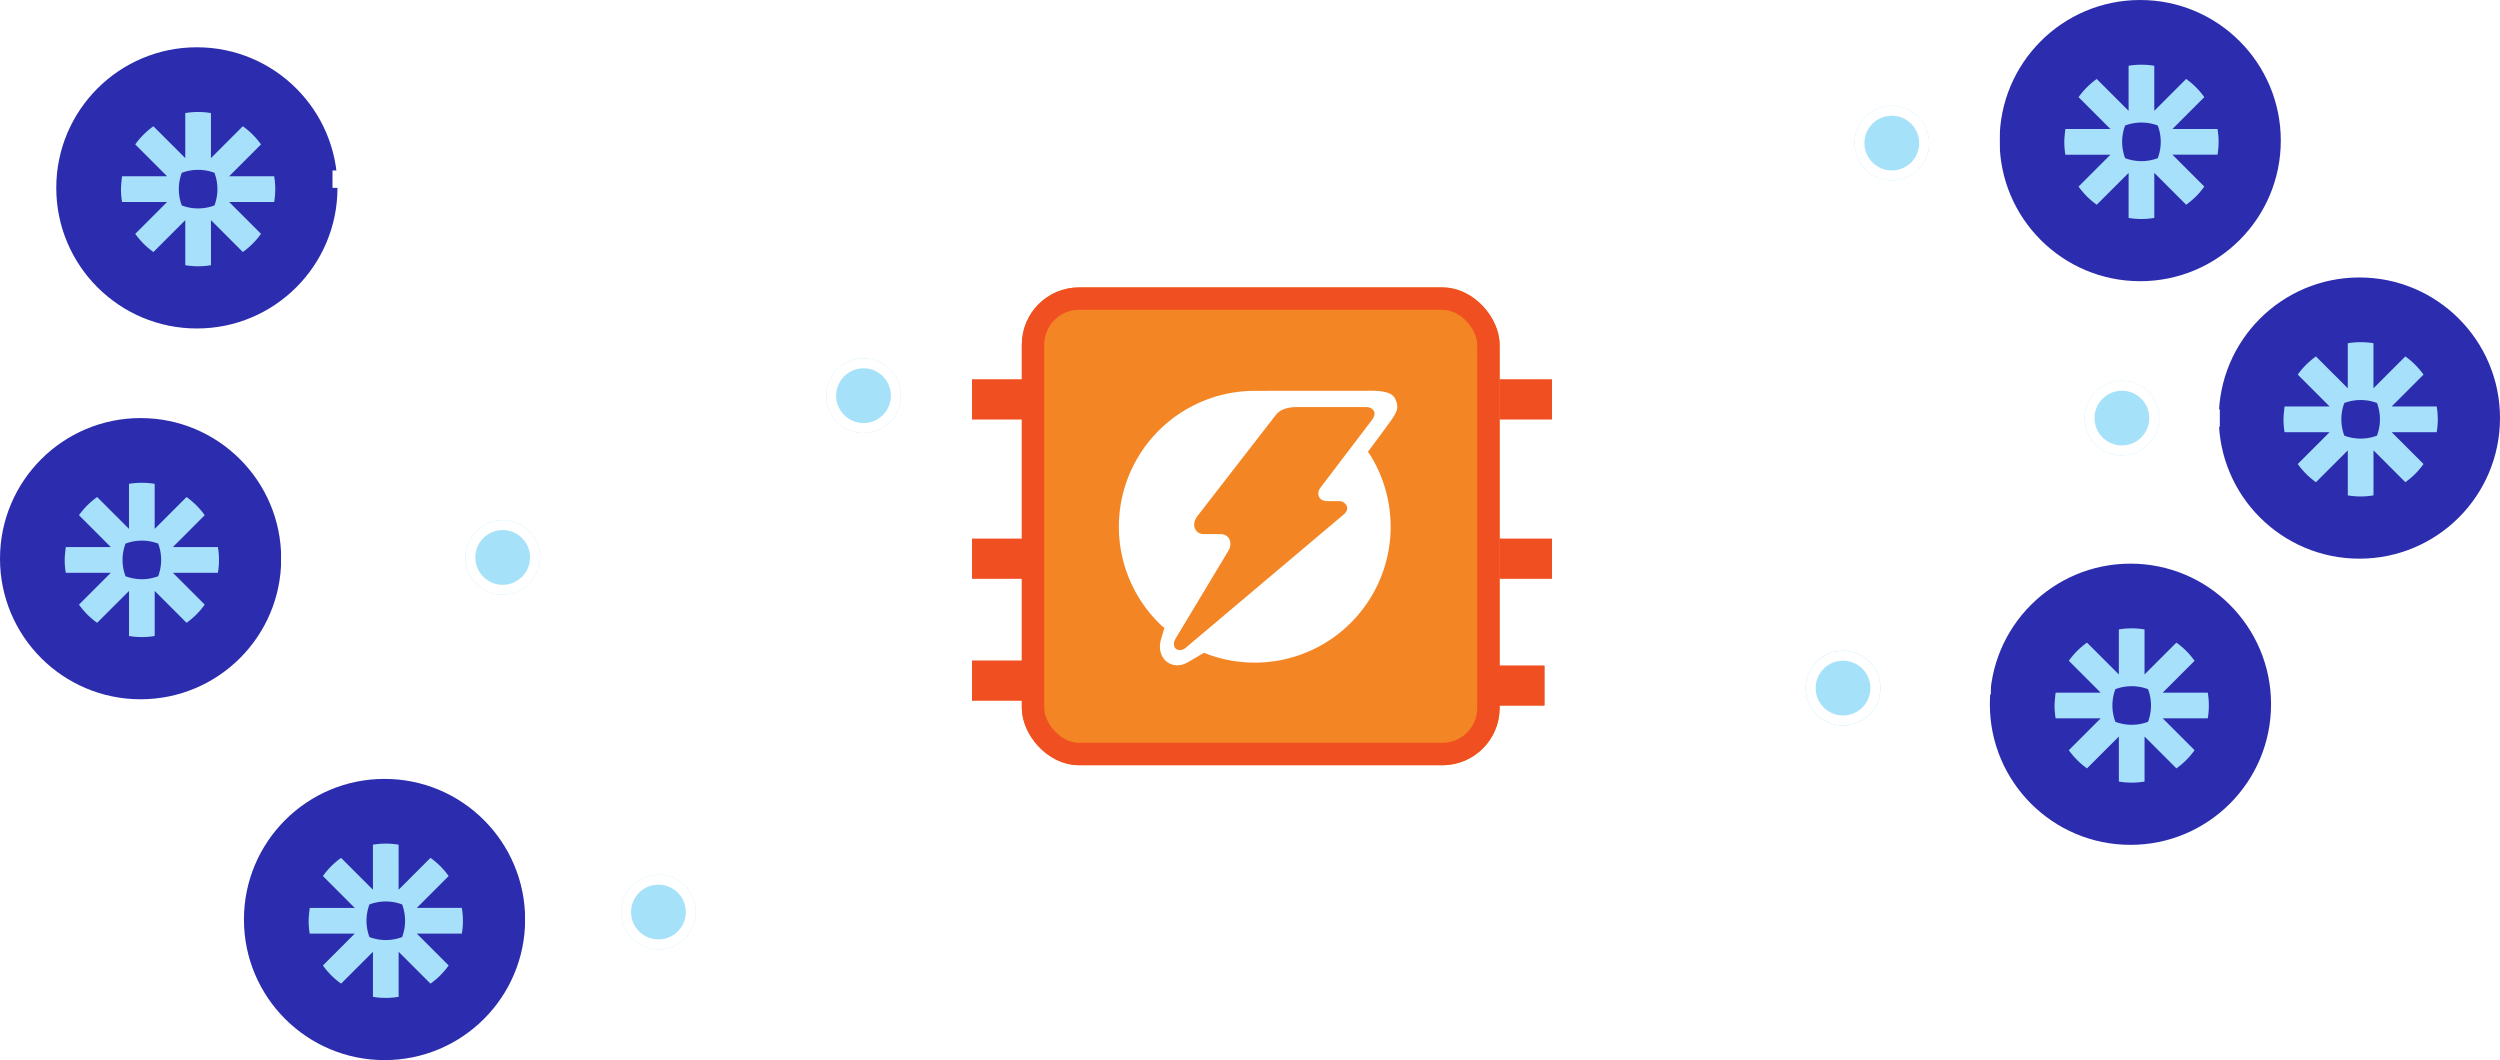 <svg xmlns="http://www.w3.org/2000/svg" xmlns:xlink="http://www.w3.org/1999/xlink" width="1004.613" height="426" viewBox="0 0 1004.613 426"><defs><filter id="Elipse_62" x="160" y="182" width="84" height="84" filterUnits="userSpaceOnUse"><feOffset/><feGaussianBlur stdDeviation="9" result="blur"/><feFlood flood-color="#fff" flood-opacity=".98"/><feComposite operator="in" in2="blur"/><feComposite in="SourceGraphic"/></filter><filter id="Elipse_63" x="222.588" y="324.5" width="84" height="84" filterUnits="userSpaceOnUse"><feOffset/><feGaussianBlur stdDeviation="9" result="blur-2"/><feFlood flood-color="#fff" flood-opacity=".98"/><feComposite operator="in" in2="blur-2"/><feComposite in="SourceGraphic"/></filter><filter id="Elipse_64" x="718.207" y="15.5" width="84" height="84" filterUnits="userSpaceOnUse"><feOffset/><feGaussianBlur stdDeviation="9" result="blur-3"/><feFlood flood-color="#fff" flood-opacity=".98"/><feComposite operator="in" in2="blur-3"/><feComposite in="SourceGraphic"/></filter><filter id="Elipse_65" x="698.613" y="234.5" width="84" height="84" filterUnits="userSpaceOnUse"><feOffset/><feGaussianBlur stdDeviation="9" result="blur-4"/><feFlood flood-color="#fff" flood-opacity=".98"/><feComposite operator="in" in2="blur-4"/><feComposite in="SourceGraphic"/></filter><filter id="Elipse_67" x="698.613" y="234.5" width="84" height="84" filterUnits="userSpaceOnUse"><feOffset/><feGaussianBlur stdDeviation="9" result="blur-5"/><feFlood flood-color="#fff" flood-opacity=".98"/><feComposite operator="in" in2="blur-5"/><feComposite in="SourceGraphic"/></filter><filter id="Elipse_71" x="810.679" y="126" width="84" height="84" filterUnits="userSpaceOnUse"><feOffset/><feGaussianBlur stdDeviation="9" result="blur-6"/><feFlood flood-color="#fff" flood-opacity=".98"/><feComposite operator="in" in2="blur-6"/><feComposite in="SourceGraphic"/></filter><filter id="Elipse_73" x="304.997" y="117" width="84" height="84" filterUnits="userSpaceOnUse"><feOffset/><feGaussianBlur stdDeviation="9" result="blur-7"/><feFlood flood-color="#fff" flood-opacity=".98"/><feComposite operator="in" in2="blur-7"/><feComposite in="SourceGraphic"/></filter></defs><g id="Grupo_291" data-name="Grupo 291" transform="translate(-1866.387 -1565.5)"><circle id="Elipse_51" data-name="Elipse 51" cx="56.5" cy="56.5" r="56.5" transform="translate(1889 1584.5)" fill="#2c2caf"/><circle id="Elipse_53" data-name="Elipse 53" cx="56.5" cy="56.5" r="56.5" transform="translate(1866.387 1733.5)" fill="#2c2caf"/><circle id="Elipse_54" data-name="Elipse 54" cx="56.5" cy="56.5" r="56.5" transform="translate(2669.916 1565.5)" fill="#2c2caf"/><circle id="Elipse_55" data-name="Elipse 55" cx="56.5" cy="56.5" r="56.5" transform="translate(2758 1677)" fill="#2c2caf"/><circle id="Elipse_56" data-name="Elipse 56" cx="56.5" cy="56.5" r="56.5" transform="translate(2666 1792)" fill="#2c2caf"/><circle id="Elipse_57" data-name="Elipse 57" cx="56.5" cy="56.5" r="56.5" transform="translate(1964.413 1878.5)" fill="#2c2caf"/><g id="zapier-seeklogo.com" transform="translate(1915 1610.5)"><path id="Trazado_960" data-name="Trazado 960" d="M38.75 31.014a18.541 18.541.0 01-1.19 6.545 18.589 18.589.0 01-6.547 1.192h-.026a18.585 18.585.0 01-6.545-1.191 18.541 18.541.0 01-1.191-6.546v-.027a18.551 18.551.0 011.189-6.544 18.525 18.525.0 016.547-1.192h.026a18.521 18.521.0 016.547 1.192 18.532 18.532.0 011.19 6.544v.027zm22.82-5.18h-18.1l12.795-12.8a31.125 31.125.0 00-3.349-3.96h0a31.263 31.263.0 00-3.959-3.346l-12.8 12.8V.432A31.149 31.149.0 0031.015.0h-.032a31.157 31.157.0 00-5.15.432v18.1l-12.8-12.8A30.955 30.955.0 009.081 9.079h-.007A31.2 31.2.0 005.73 13.038l12.8 12.8H.432S0 29.232.0 30.989v.021a31.009 31.009.0 00.432 5.156h18.1l-12.8 12.8a31.226 31.226.0 007.308 7.308l12.8-12.8v18.1A31.3 31.3.0 0030.977 62h.044a31.262 31.262.0 005.144-.431v-18.1l12.8 12.8a31.26 31.26.0 003.958-3.347 31.32 31.32.0 003.346-3.958l-12.8-12.8h18.1A31.174 31.174.0 0062 31.022v-.045a31.174 31.174.0 00-.431-5.144z" fill="#a7e0fb"/></g><g id="zapier-seeklogo.com-2" data-name="zapier-seeklogo.com" transform="translate(1892.387 1759.5)"><path id="Trazado_960-2" data-name="Trazado 960" d="M38.75 31.014a18.541 18.541.0 01-1.19 6.545 18.589 18.589.0 01-6.547 1.192h-.026a18.585 18.585.0 01-6.545-1.191 18.541 18.541.0 01-1.191-6.546v-.027a18.551 18.551.0 011.189-6.544 18.525 18.525.0 016.547-1.192h.026a18.521 18.521.0 016.547 1.192 18.532 18.532.0 011.19 6.544v.027zm22.82-5.18h-18.1l12.795-12.8a31.125 31.125.0 00-3.349-3.96h0a31.263 31.263.0 00-3.959-3.346l-12.8 12.8V.432A31.149 31.149.0 0031.015.0h-.032a31.157 31.157.0 00-5.15.432v18.1l-12.8-12.8A30.955 30.955.0 009.081 9.079h-.007A31.2 31.2.0 005.73 13.038l12.8 12.8H.432S0 29.232.0 30.989v.021a31.009 31.009.0 00.432 5.156h18.1l-12.8 12.8a31.226 31.226.0 007.308 7.308l12.8-12.8v18.1A31.3 31.3.0 0030.977 62h.044a31.262 31.262.0 005.144-.431v-18.1l12.8 12.8a31.26 31.26.0 003.958-3.347 31.32 31.32.0 003.346-3.958l-12.8-12.8h18.1A31.174 31.174.0 0062 31.022v-.045a31.174 31.174.0 00-.431-5.144z" fill="#a7e0fb"/></g><g id="zapier-seeklogo.com-3" data-name="zapier-seeklogo.com" transform="translate(2695.916 1591.5)"><path id="Trazado_960-3" data-name="Trazado 960" d="M38.75 31.014a18.541 18.541.0 01-1.19 6.545 18.589 18.589.0 01-6.547 1.192h-.026a18.585 18.585.0 01-6.545-1.191 18.541 18.541.0 01-1.191-6.546v-.027a18.551 18.551.0 011.189-6.544 18.525 18.525.0 016.547-1.192h.026a18.521 18.521.0 016.547 1.192 18.532 18.532.0 011.19 6.544v.027zm22.82-5.18h-18.1l12.795-12.8a31.125 31.125.0 00-3.349-3.96h0a31.263 31.263.0 00-3.959-3.346l-12.8 12.8V.432A31.149 31.149.0 0031.015.0h-.032a31.157 31.157.0 00-5.15.432v18.1l-12.8-12.8A30.955 30.955.0 009.081 9.079h-.007A31.2 31.2.0 005.73 13.038l12.8 12.8H.432S0 29.232.0 30.989v.021a31.009 31.009.0 00.432 5.156h18.1l-12.8 12.8a31.226 31.226.0 007.308 7.308l12.8-12.8v18.1A31.3 31.3.0 0030.977 62h.044a31.262 31.262.0 005.144-.431v-18.1l12.8 12.8a31.26 31.26.0 003.958-3.347 31.32 31.32.0 003.346-3.958l-12.8-12.8h18.1A31.174 31.174.0 0062 31.022v-.045a31.174 31.174.0 00-.431-5.144z" fill="#a7e0fb"/></g><g id="zapier-seeklogo.com-4" data-name="zapier-seeklogo.com" transform="translate(2784 1703)"><path id="Trazado_960-4" data-name="Trazado 960" d="M38.75 31.014a18.541 18.541.0 01-1.19 6.545 18.589 18.589.0 01-6.547 1.192h-.026a18.585 18.585.0 01-6.545-1.191 18.541 18.541.0 01-1.191-6.546v-.027a18.551 18.551.0 011.189-6.544 18.525 18.525.0 016.547-1.192h.026a18.521 18.521.0 016.547 1.192 18.532 18.532.0 011.19 6.544v.027zm22.82-5.18h-18.1l12.795-12.8a31.125 31.125.0 00-3.349-3.96h0a31.263 31.263.0 00-3.959-3.346l-12.8 12.8V.432A31.149 31.149.0 0031.015.0h-.032a31.157 31.157.0 00-5.15.432v18.1l-12.8-12.8A30.955 30.955.0 009.081 9.079h-.007A31.2 31.2.0 005.73 13.038l12.8 12.8H.432S0 29.232.0 30.989v.021a31.009 31.009.0 00.432 5.156h18.1l-12.8 12.8a31.226 31.226.0 007.308 7.308l12.8-12.8v18.1A31.3 31.3.0 0030.977 62h.044a31.262 31.262.0 005.144-.431v-18.1l12.8 12.8a31.26 31.26.0 003.958-3.347 31.32 31.32.0 003.346-3.958l-12.8-12.8h18.1A31.174 31.174.0 0062 31.022v-.045a31.174 31.174.0 00-.431-5.144z" fill="#a7e0fb"/></g><g id="zapier-seeklogo.com-5" data-name="zapier-seeklogo.com" transform="translate(2692 1818)"><path id="Trazado_960-5" data-name="Trazado 960" d="M38.75 31.014a18.541 18.541.0 01-1.19 6.545 18.589 18.589.0 01-6.547 1.192h-.026a18.585 18.585.0 01-6.545-1.191 18.541 18.541.0 01-1.191-6.546v-.027a18.551 18.551.0 011.189-6.544 18.525 18.525.0 016.547-1.192h.026a18.521 18.521.0 016.547 1.192 18.532 18.532.0 011.19 6.544v.027zm22.82-5.18h-18.1l12.795-12.8a31.125 31.125.0 00-3.349-3.96h0a31.263 31.263.0 00-3.959-3.346l-12.8 12.8V.432A31.149 31.149.0 0031.015.0h-.032a31.157 31.157.0 00-5.15.432v18.1l-12.8-12.8A30.955 30.955.0 009.081 9.079h-.007A31.2 31.2.0 005.73 13.038l12.8 12.8H.432S0 29.232.0 30.989v.021a31.009 31.009.0 00.432 5.156h18.1l-12.8 12.8a31.226 31.226.0 007.308 7.308l12.8-12.8v18.1A31.3 31.3.0 0030.977 62h.044a31.262 31.262.0 005.144-.431v-18.1l12.8 12.8a31.26 31.26.0 003.958-3.347 31.32 31.32.0 003.346-3.958l-12.8-12.8h18.1A31.174 31.174.0 0062 31.022v-.045a31.174 31.174.0 00-.431-5.144z" fill="#a7e0fb"/></g><g id="zapier-seeklogo.com-6" data-name="zapier-seeklogo.com" transform="translate(1990.413 1904.5)"><path id="Trazado_960-6" data-name="Trazado 960" d="M38.75 31.014a18.541 18.541.0 01-1.19 6.545 18.589 18.589.0 01-6.547 1.192h-.026a18.585 18.585.0 01-6.545-1.191 18.541 18.541.0 01-1.191-6.546v-.027a18.551 18.551.0 011.189-6.544 18.525 18.525.0 016.547-1.192h.026a18.521 18.521.0 016.547 1.192 18.532 18.532.0 011.19 6.544v.027zm22.82-5.18h-18.1l12.795-12.8a31.125 31.125.0 00-3.349-3.96h0a31.263 31.263.0 00-3.959-3.346l-12.8 12.8V.432A31.149 31.149.0 0031.015.0h-.032a31.157 31.157.0 00-5.15.432v18.1l-12.8-12.8A30.955 30.955.0 009.081 9.079h-.007A31.2 31.2.0 005.73 13.038l12.8 12.8H.432S0 29.232.0 30.989v.021a31.009 31.009.0 00.432 5.156h18.1l-12.8 12.8a31.226 31.226.0 007.308 7.308l12.8-12.8v18.1A31.3 31.3.0 0030.977 62h.044a31.262 31.262.0 005.144-.431v-18.1l12.8 12.8a31.26 31.26.0 003.958-3.347 31.32 31.32.0 003.346-3.958l-12.8-12.8h18.1A31.174 31.174.0 0062 31.022v-.045a31.174 31.174.0 00-.431-5.144z" fill="#a7e0fb"/></g><path id="Trazado_962" data-name="Trazado 962" d="M2313 81" transform="translate(-201 1604.5)" fill="none" stroke="#707070" stroke-width="1"/><path id="Trazado_964" data-name="Trazado 964" d="M2461.812 121H2353c-66.839.0 4.3-88-64-88h-88" transform="translate(-201 1604.5)" fill="none" stroke="#fff" stroke-width="7"/><path id="Trazado_965" data-name="Trazado 965" d="M2294.613 153H2017" transform="translate(-37.613 1637.5)" fill="none" stroke="#fff" stroke-width="7"/><g transform="matrix(1, 0, 0, 1, 1866.39, 1565.5)" filter="url(#Elipse_62)"><g id="Elipse_62-2" data-name="Elipse 62" transform="translate(187 209)" fill="#a6e1fa" stroke="#fff" stroke-width="4"><circle cx="15" cy="15" r="15" stroke="none"/><circle cx="15" cy="15" r="13" fill="none"/></g></g><path id="Trazado_966" data-name="Trazado 966" d="M2632.28 185H2585c-63.01.0 1.356 96-64 96h-66.562" transform="translate(-377.025 1654)" fill="none" stroke="#fff" stroke-width="7"/><g transform="matrix(1, 0, 0, 1, 1866.39, 1565.5)" filter="url(#Elipse_63)"><g id="Elipse_63-2" data-name="Elipse 63" transform="translate(249.59 351.5)" fill="#a6e1fa" stroke="#fff" stroke-width="4"><circle cx="15" cy="15" r="15" stroke="none"/><circle cx="15" cy="15" r="13" fill="none"/></g></g><path id="Trazado_967" data-name="Trazado 967" d="M3264.12 89H3313c58.432.0 5.187-104 64-104h74.322" transform="translate(-781.406 1637)" fill="none" stroke="#fff" stroke-width="7"/><g transform="matrix(1, 0, 0, 1, 1866.39, 1565.5)" filter="url(#Elipse_64)"><g id="Elipse_64-2" data-name="Elipse 64" transform="translate(745.21 42.5)" fill="#a6e1fa" stroke="#fff" stroke-width="4"><circle cx="15" cy="15" r="15" stroke="none"/><circle cx="15" cy="15" r="13" fill="none"/></g></g><path id="Trazado_968" data-name="Trazado 968" d="M3113 185h180.374" transform="translate(-627 1656)" fill="none" stroke="#fff" stroke-width="7"/><g transform="matrix(1, 0, 0, 1, 1866.39, 1565.5)" filter="url(#Elipse_65)"><g id="Elipse_65-2" data-name="Elipse 65" transform="translate(725.61 261.5)" fill="#a6e1fa" stroke="#fff" stroke-width="4"><circle cx="15" cy="15" r="15" stroke="none"/><circle cx="15" cy="15" r="13" fill="none"/></g></g><g transform="matrix(1, 0, 0, 1, 1866.39, 1565.5)" filter="url(#Elipse_67)"><g id="Elipse_67-2" data-name="Elipse 67" transform="translate(725.61 261.5)" fill="#a6e1fa" stroke="#fff" stroke-width="4"><circle cx="15" cy="15" r="15" stroke="none"/><circle cx="15" cy="15" r="13" fill="none"/></g></g><path id="Trazado_970" data-name="Trazado 970" d="M3221.933 121H3345c40.521.0-.42-56 56-56h89.343" transform="translate(-731.933 1668.5)" fill="none" stroke="#fff" stroke-width="7"/><g transform="matrix(1, 0, 0, 1, 1866.39, 1565.5)" filter="url(#Elipse_71)"><g id="Elipse_71-2" data-name="Elipse 71" transform="translate(837.68 153)" fill="#a6e1fa" stroke="#fff" stroke-width="4"><circle cx="15" cy="15" r="15" stroke="none"/><circle cx="15" cy="15" r="13" fill="none"/></g></g><g id="Rectángulo_286" data-name="Rectángulo 286" transform="translate(2277 1681)" fill="#f48524" stroke="#ef4f21" stroke-width="9"><rect width="192" height="192" rx="23" stroke="none"/><rect x="4.5" y="4.5" width="183" height="183" rx="18.5" fill="none"/></g><path id="Trazado_972" data-name="Trazado 972" d="M54.615.044c5.462.0 11-.029 16.457-.029H98.478c4.017.0 10.933-.431 12.586 3.284 1.916 4.3.618 5.5-5.508 13.89l-5.481 7.34.716.964A54.625 54.625.0 0135.546 105.83s-1.118-.471-1.341-.539l-6.376 3.757c-6.466 3.811-13.157-1.451-10.866-9.25l1.331-4.521c-.235-.214-.685-.454-1.156-.912A54.6 54.6.0 0154.615.044zm47.152 11.605c2.257-2.951.217-5.1-2.478-5.1H71.882c-6.087.0-7.949 2.068-9.113 3.571L31.7 50.188c-3.132 4.038-.548 7.4 2.151 7.4H40.48c4.7.0 4.989 4.294 3.611 6.587L22.875 99.455c-2.309 3.842 1.154 6.214 4.032 3.786L90.53 49.572c2.855-2.715.075-5.214-1.926-5.214h-4.76c-3.873.0-4.485-3.249-2.8-5.466l20.724-27.242z" transform="translate(2316 1722.52)" fill="#fff"/><g id="Rectángulo_287" data-name="Rectángulo 287" transform="translate(2257 1718)" fill="#ef4f21" stroke="#ef4f21" stroke-width="1"><rect width="21" height="16" stroke="none"/><rect x=".5" y=".5" width="20" height="15" fill="none"/></g><g id="Rectángulo_288" data-name="Rectángulo 288" transform="translate(2469 1718)" fill="#ef4f21" stroke="#ef4f21" stroke-width="1"><rect width="21" height="16" stroke="none"/><rect x=".5" y=".5" width="20" height="15" fill="none"/></g><g id="Rectángulo_291" data-name="Rectángulo 291" transform="translate(2257 1782)" fill="#ef4f21" stroke="#ef4f21" stroke-width="1"><rect width="21" height="16" stroke="none"/><rect x=".5" y=".5" width="20" height="15" fill="none"/></g><g id="Rectángulo_292" data-name="Rectángulo 292" transform="translate(2469 1782)" fill="#ef4f21" stroke="#ef4f21" stroke-width="1"><rect width="21" height="16" stroke="none"/><rect x=".5" y=".5" width="20" height="15" fill="none"/></g><g id="Rectángulo_293" data-name="Rectángulo 293" transform="translate(2257 1831)" fill="#ef4f21" stroke="#ef4f21" stroke-width="1"><rect width="21" height="16" stroke="none"/><rect x=".5" y=".5" width="20" height="15" fill="none"/></g><g id="Rectángulo_294" data-name="Rectángulo 294" transform="translate(2466 1833)" fill="#ef4f21" stroke="#ef4f21" stroke-width="1"><rect width="21" height="16" stroke="none"/><rect x=".5" y=".5" width="20" height="15" fill="none"/></g><g transform="matrix(1, 0, 0, 1, 1866.39, 1565.5)" filter="url(#Elipse_73)"><g id="Elipse_73-2" data-name="Elipse 73" transform="translate(332 144)" fill="#a6e1fa" stroke="#fff" stroke-width="4"><circle cx="15" cy="15" r="15" stroke="none"/><circle cx="15" cy="15" r="13" fill="none"/></g></g></g></svg>